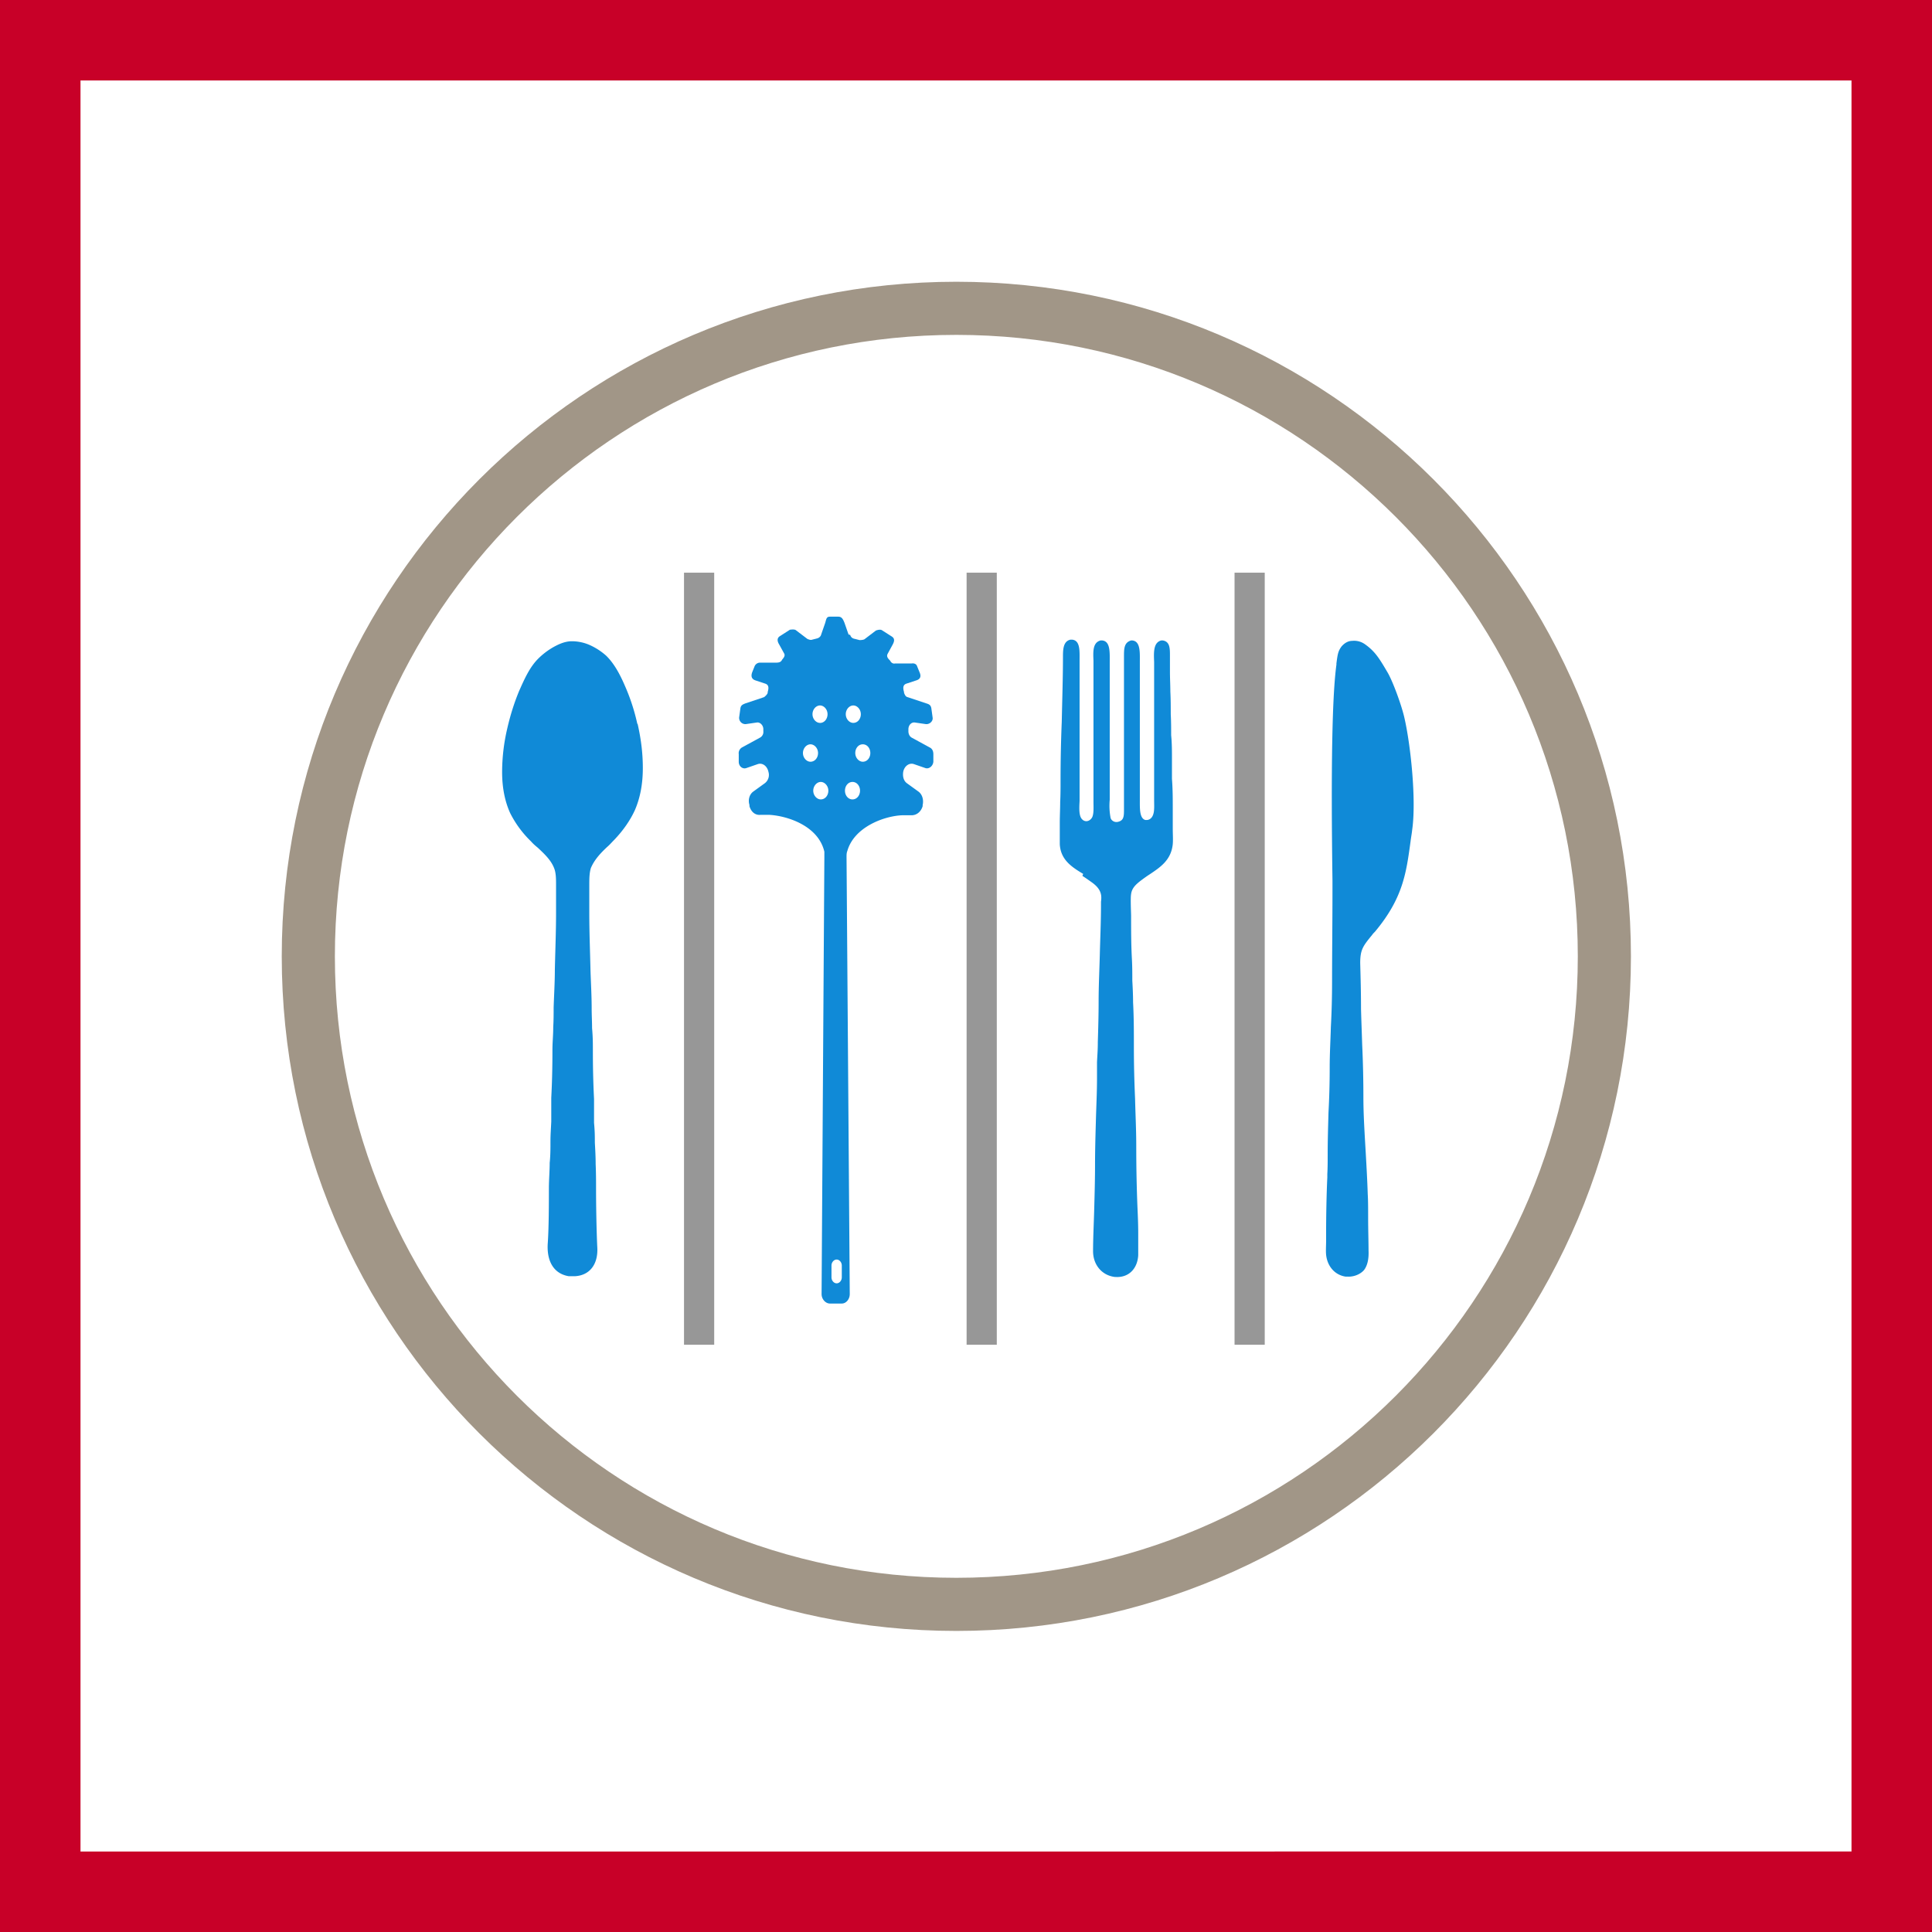 <svg xmlns="http://www.w3.org/2000/svg" width="48" height="48" fill="none" viewBox="0 0 48 48"><rect x="0" y="0" width="48" height="48" fill="#333333" stroke="none"/><path fill="#fff" stroke="#C80028" stroke-width="2" d="M1 47V1h46v46H1Z"/><path fill="#A19687" fill-rule="evenodd" d="M7 23.76C7 14.504 14.504 7 23.76 7c9.257 0 16.76 7.504 16.76 16.76 0 9.257-7.503 16.76-16.76 16.76C14.504 40.52 7 33.017 7 23.76ZM23.76 8.32c-8.527 0-15.44 6.913-15.44 15.44 0 8.528 6.913 15.44 15.44 15.44 8.528 0 15.44-6.912 15.44-15.44 0-8.527-6.912-15.44-15.44-15.44Z" clip-rule="evenodd"/><path fill="#108AD7" d="M26.892 21.761c.078.05.147.099.216.148.099.069.217.167.246.315.01.05.01.108 0 .177v.079c0 .423-.02.847-.03 1.26-.01.375-.029.759-.029 1.143 0 .335-.01.68-.02 1.004 0 .197-.01.296-.02.502v.375c0 .403-.019.718-.029 1.122-.01.345-.02.709-.02 1.054 0 .354-.01.718-.02 1.083-.009.354-.029.729-.029 1.063 0 .335.217.601.542.64h.02c.315.02.541-.197.56-.541v-.542c0-.216-.009-.433-.019-.65-.02-.492-.03-1.004-.03-1.506 0-.424-.019-.758-.029-1.182-.02-.463-.03-.847-.03-1.32 0-.354 0-.709-.02-1.083 0-.177-.009-.364-.019-.541 0-.178 0-.355-.01-.532-.02-.364-.02-.739-.02-1.073 0-.07-.019-.443 0-.542.02-.157.129-.246.227-.325.079-.059.158-.118.236-.167.266-.178.532-.355.572-.749.01-.118 0-.246 0-.384v-.492c0-.246 0-.492-.02-.748v-.493c0-.197 0-.394-.02-.59 0-.168 0-.345-.01-.522 0-.188 0-.375-.01-.562 0-.157-.01-.325-.01-.482v-.405c0-.186 0-.354-.177-.383h-.039c-.197.05-.187.295-.177.532v3.426c0 .128.01.266-.02.355-.01.04-.05.138-.157.148h-.04c-.148-.04-.138-.286-.138-.503V16.453c0-.236.02-.521-.187-.541h-.03c-.177.05-.177.207-.177.404V20.097c0 .187 0 .295-.167.325-.089.01-.157-.05-.167-.108a1.6 1.6 0 0 1-.02-.444v-3.407c0-.246.02-.531-.187-.551h-.04c-.197.05-.187.276-.177.502v3.496c0 .138.01.266-.02.364-.02.07-.088.128-.157.128a.14.14 0 0 1-.098-.04c-.09-.078-.08-.275-.07-.462V16.414c0-.236.02-.502-.186-.522h-.04c-.187.04-.187.256-.187.443 0 .483-.02 1.113-.03 1.596-.02.482-.03.974-.03 1.457 0 .177 0 .364-.009.532 0 .167-.01.344-.01.522V20.973c.02.394.306.572.581.739M33.44 31.717h.04c.157.01.324-.06.413-.168.079-.108.118-.266.108-.482 0-.227-.01-.522-.01-.808 0-.226 0-.433-.01-.59-.01-.326-.03-.68-.049-1.015-.03-.522-.059-.955-.059-1.408 0-.423-.01-.866-.03-1.29-.01-.325-.02-.561-.029-.886 0-.433-.01-.758-.02-1.143 0-.334.07-.423.296-.699.02-.03.04-.049.069-.078.699-.837.778-1.458.886-2.246.01-.088.03-.187.04-.285.108-.748-.04-2.137-.198-2.807-.069-.295-.285-.896-.423-1.122-.197-.335-.305-.512-.561-.69a.46.46 0 0 0-.306-.078c-.108 0-.197.059-.266.138-.088.118-.098.197-.128.423v.03c-.108.787-.137 2.6-.098 5.366v.246c0 .778-.01 1.537-.01 2.265 0 .375-.01.759-.03 1.123-.01.364-.029.65-.029 1.024s-.01.739-.03 1.103c-.01.374-.02.67-.02 1.053 0 .158 0 .316-.009.473v.089c-.02.394-.03.985-.03 1.359v.216c0 .119-.01.237 0 .345.03.286.217.502.483.542M15.833 17.98a4.964 4.964 0 0 0-.305-.936c-.118-.275-.266-.56-.473-.758a1.6 1.6 0 0 0-.394-.256 1.102 1.102 0 0 0-.482-.098c-.177.01-.325.088-.433.147a1.797 1.797 0 0 0-.375.286c-.216.216-.344.512-.472.798-.118.285-.217.59-.296.935a4.762 4.762 0 0 0-.128 1.083c0 .394.07.729.197 1.014a2.6 2.6 0 0 0 .522.71c.05.058.108.108.168.157.167.157.325.305.403.502.05.118.05.276.05.433v.69c0 .463-.02.945-.03 1.408 0 .305-.02.63-.03.935 0 .158 0 .325-.01.483 0 .226-.02.364-.02.59 0 .404-.009.798-.029 1.172v.591c-.01.217-.02.325-.02.493 0 .177 0 .354-.019.531 0 .207-.02.424-.02.64 0 .335 0 .985-.03 1.389-.019.443.168.729.523.788h.157c.355-.02.581-.286.552-.729-.02-.414-.03-1.063-.03-1.408 0-.217 0-.433-.01-.65 0-.177-.01-.355-.02-.532 0-.157 0-.276-.02-.492v-.591c-.019-.374-.029-.768-.029-1.172 0-.226 0-.364-.02-.59 0-.158-.01-.325-.01-.483 0-.315-.019-.64-.029-.945-.01-.463-.03-.946-.03-1.418v-.69c0-.167 0-.315.04-.443.089-.207.236-.364.404-.522.059-.049.108-.108.167-.167.246-.256.414-.512.522-.748.128-.296.197-.64.197-1.044 0-.355-.04-.7-.128-1.093"/><path fill="#979797" fill-rule="evenodd" d="M16.994 33.41V14.228h.75V33.41h-.75Zm7.021 0V14.228h.75V33.41h-.75Zm6.657 0V14.228h.75V33.41h-.75Z" clip-rule="evenodd"/><path fill="#108AD7" d="M20.786 31.293c-.069 0-.128.07-.128.148v.295c0 .08.06.148.128.148.07 0 .128-.069.128-.148v-.295c0-.079-.059-.148-.128-.148ZM21.2 17.96c.108 0 .187-.098.187-.216 0-.119-.089-.217-.187-.217-.099 0-.187.098-.187.217 0 .118.088.216.187.216Zm.236.965c.108 0 .187-.098.187-.216 0-.119-.079-.217-.187-.217s-.187.098-.187.217c0 .118.089.216.187.216Zm-.256.936c.108 0 .187-.099.187-.217s-.079-.217-.187-.217-.187.099-.187.217.079.217.187.217Zm-.807-1.9c.108 0 .187-.1.187-.217 0-.119-.089-.217-.187-.217-.099 0-.187.098-.187.217 0 .118.088.216.187.216Zm-.237.964c.109 0 .188-.098.188-.216 0-.119-.09-.217-.188-.217s-.187.098-.187.217c0 .118.089.216.187.216Zm.256.936c.109 0 .188-.099.188-.217s-.09-.217-.188-.217-.187.099-.187.217.089.217.187.217Zm.73-4.087c.019.06.058.089.117.099l.118.03s.08 0 .119-.02l.285-.217s.099-.04.148-.01l.246.157c.079.05.069.119.02.207l-.118.217c-.04.069 0 .118.049.167 0 0 .02.02.02.03.029.04.068.059.108.05h.413c.06-.01.119.009.138.068l.06.148c.049.108.019.177-.09.207l-.236.078c-.088.03-.088.109-.059.207v.02c.02.05.04.098.089.108l.473.158c.069.02.108.049.118.128l.03.216c.019.099-.08.178-.168.168l-.276-.04c-.088-.01-.157.07-.157.168v.049c0 .069.03.128.078.157l.453.247c.06.03.089.088.089.167v.187c-.01.108-.108.187-.197.158l-.286-.099c-.118-.04-.236.05-.265.187-.02.119.01.227.088.286l.286.207c.098.069.138.206.108.335v.03c-.04.137-.148.226-.276.226h-.236c-.453.02-1.191.295-1.359.886-.02.05-.02.098-.02.157l.08 10.852c0 .128-.09.236-.198.236h-.295c-.108 0-.207-.108-.207-.236l.069-10.852v-.137c-.148-.64-.906-.887-1.359-.916h-.236c-.128.01-.227-.079-.266-.217v-.03c-.04-.128 0-.265.098-.334l.286-.207a.259.259 0 0 0 .089-.276c-.03-.148-.148-.236-.266-.197l-.286.099c-.088.03-.187-.04-.187-.158v-.187a.166.166 0 0 1 .079-.167l.453-.247a.16.16 0 0 0 .079-.157v-.05c0-.098-.08-.177-.158-.167l-.276.04a.155.155 0 0 1-.167-.168l.03-.216c.01-.08.049-.099.118-.128l.472-.158s.079-.059.089-.108v-.02c.03-.098.03-.177-.06-.207l-.236-.078c-.098-.03-.128-.099-.088-.207l.059-.148a.149.149 0 0 1 .138-.089h.413s.08 0 .109-.039c0 0 .02-.02.02-.03.049-.059.088-.108.049-.167l-.119-.216c-.049-.08-.059-.158.02-.207l.246-.158s.109-.02.148.01l.286.217s.078.039.118.02l.118-.03c.05-.01.098-.05.108-.099l.099-.285c.03-.099.03-.158.118-.158h.207c.088 0 .118.06.157.158l.099.285.04.01Z"/></svg>